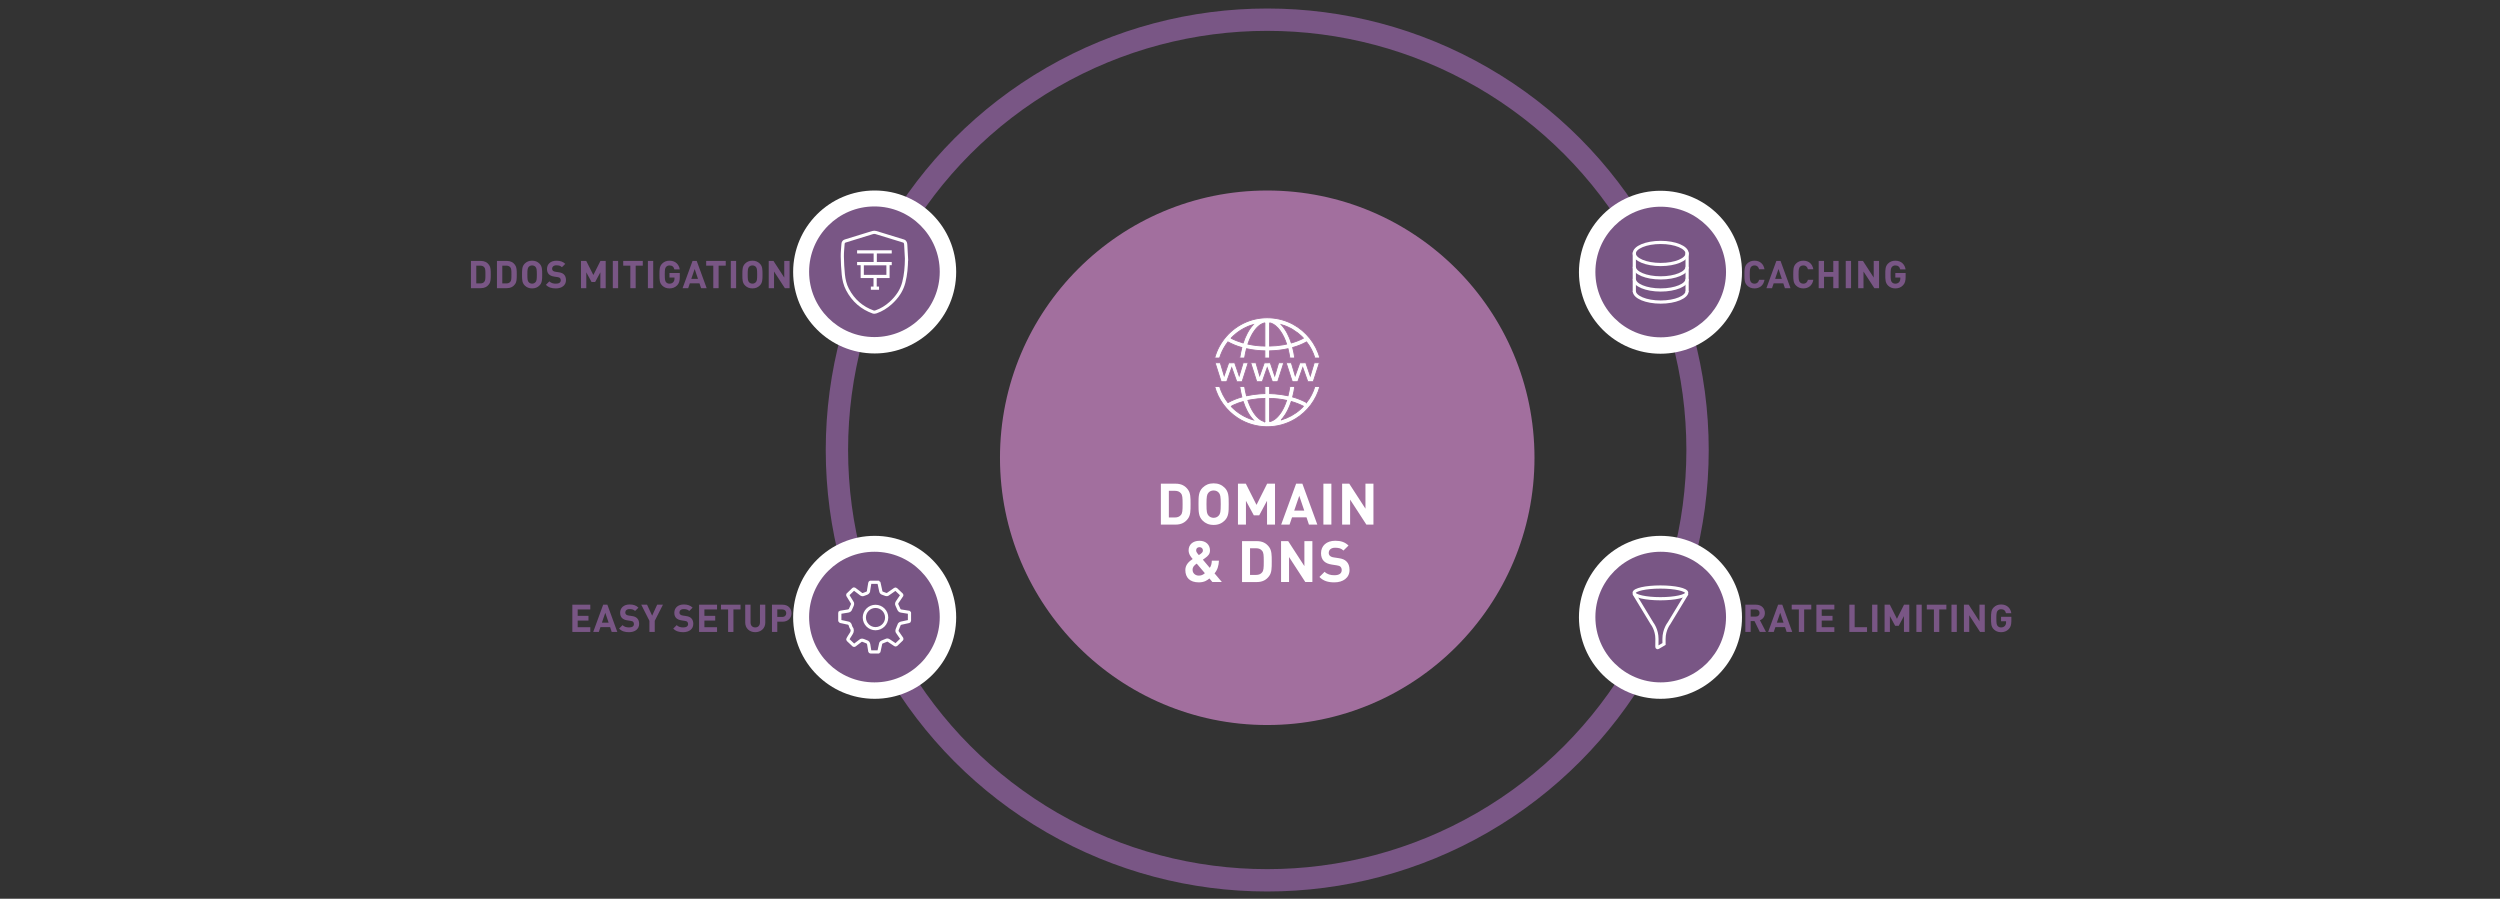 <?xml version="1.0" encoding="UTF-8"?>
<svg id="uuid-e411dae6-797e-4e84-b955-9cee11c38752" data-name="Ebene 2" xmlns="http://www.w3.org/2000/svg" width="2350" height="844.82" xmlns:xlink="http://www.w3.org/1999/xlink" viewBox="0 0 2350 844.82">
  <rect x="0" y="0" width="2350" height="844.82" fill="#333333" stroke="none"/>
  <defs>
    <clipPath id="uuid-1671b361-77c5-4246-ad28-09f17d051a83">
      <rect x="415.2" width="1520.66" height="839" style="fill: none;"/>
    </clipPath>
    <clipPath id="uuid-b53be862-b81f-48cb-9a80-4a3e44c07fb5">
      <rect x="415.2" width="1520.66" height="839" style="fill: none;"/>
    </clipPath>
    <clipPath id="uuid-c61549ec-6e35-4f28-b6ee-2c0e3348c0d5">
      <rect x="415.2" width="1520.66" height="839" style="fill: none;"/>
    </clipPath>
    <clipPath id="uuid-fd29b615-c2fd-4c93-a6d8-f8abd124e602">
      <rect x="415.2" width="1520.66" height="839" style="fill: none;"/>
    </clipPath>
    <clipPath id="uuid-63679b8a-b42c-4bbe-968d-321dcdced539">
      <rect x="415.2" width="1520.66" height="839" style="fill: none;"/>
    </clipPath>
    <clipPath id="uuid-fffd61a0-ff20-4690-ba3a-f89bbd8726b3">
      <rect x="415.2" width="1520.66" height="839" style="fill: none;"/>
    </clipPath>
  </defs>
  <g id="uuid-383188ad-200a-4286-aaf2-9704dffb3b4d" data-name="Ebene 1">
    <g style="clip-path: url(#uuid-1671b361-77c5-4246-ad28-09f17d051a83);">
      <path d="M1191.2,681.52c138.74,0,251.22-112.47,251.22-251.22s-112.48-251.22-251.22-251.22-251.22,112.47-251.22,251.22,112.47,251.22,251.22,251.22" style="fill: #a26f9e;"/>
      <circle cx="1191.2" cy="423" r="404.5" style="fill: none; stroke: #795685; stroke-width: 21px;"/>
    </g>
    <g>
      <path d="M1105.1,454.66c5.24,0,8.96,1.94,11.61,5.62,2.38,3.29,2.43,7.24,2.43,13.61s-.05,10.31-2.43,13.61c-2.65,3.67-6.37,5.62-11.61,5.62h-13.88v-38.45h13.88ZM1098.73,461.36v25.06h5.72c2.54,0,4.37-.81,5.62-2.38,1.4-1.67,1.57-4.05,1.57-10.15s-.16-8.48-1.57-10.15c-1.24-1.57-3.08-2.38-5.62-2.38h-5.72Z" style="fill: #fff;"/>
      <path d="M1151.11,458.39c3.83,3.78,3.89,8.15,3.89,15.5s-.05,11.72-3.89,15.5c-2.65,2.59-5.89,4.05-10.31,4.05s-7.67-1.46-10.31-4.05c-3.83-3.83-3.89-8.15-3.89-15.5s.05-11.66,3.89-15.5c2.65-2.59,5.89-4.05,10.31-4.05s7.67,1.46,10.31,4.05ZM1135.99,463.09c-1.46,1.62-1.89,3.46-1.89,10.8s.43,9.13,1.89,10.75c1.08,1.24,2.75,2.11,4.81,2.11s3.73-.86,4.81-2.11c1.46-1.62,1.89-3.4,1.89-10.75s-.43-9.18-1.89-10.8c-1.08-1.24-2.75-2.05-4.81-2.05s-3.73.81-4.81,2.05Z" style="fill: #fff;"/>
      <path d="M1198.52,493.11h-7.51v-22.36l-7.35,13.66h-5.07l-7.4-13.66v22.36h-7.51v-38.45h7.4l10.04,19.93,9.99-19.93h7.4v38.45Z" style="fill: #fff;"/>
      <path d="M1238.27,493.11h-7.88l-2.27-6.8h-13.61l-2.32,6.8h-7.88l14.04-38.45h5.89l14.04,38.45ZM1216.56,479.99h9.45l-4.7-13.93-4.75,13.93Z" style="fill: #fff;"/>
      <path d="M1251.5,493.11h-7.51v-38.45h7.51v38.45Z" style="fill: #fff;"/>
      <path d="M1291.02,493.11h-6.64l-15.28-23.49v23.49h-7.51v-38.45h6.7l15.23,23.49v-23.49h7.51v38.45Z" style="fill: #fff;"/>
    </g>
    <g>
      <path d="M1137.39,517.41c0,3.29-1.73,5.18-4.75,7.29l-1.94,1.4,6.48,7.67c1.29-1.67,1.84-4.05,1.94-6.75h6.7c-.27,4.91-1.46,8.86-4.16,11.93l6.91,8.15h-8.91l-2.81-3.35c-1.89,1.57-4.64,3.67-9.94,3.67-8.48,0-12.69-4.48-12.69-11.66,0-4.86,3.46-8.05,6.91-10.31-1.56-1.78-3.83-4.43-3.83-8.15,0-5.24,3.83-8.96,10.26-8.96,6.05,0,9.83,3.83,9.83,9.07ZM1124.92,529.78c-2.48,1.67-3.89,3.19-3.89,5.89,0,3.19,2.59,5.4,5.83,5.4,2.32,0,3.94-.7,5.72-2.27l-7.67-9.02ZM1124.38,517.46c0,1.19.81,2.38,2.54,4.32,2.97-1.84,3.83-2.92,3.83-4.32,0-1.78-1.24-3.13-3.19-3.13-2.16,0-3.19,1.3-3.19,3.13Z" style="fill: #fff;"/>
      <path d="M1181.4,508.66c5.24,0,8.96,1.94,11.61,5.62,2.38,3.29,2.43,7.24,2.43,13.61s-.05,10.31-2.43,13.61c-2.65,3.67-6.37,5.62-11.61,5.62h-13.88v-38.45h13.88ZM1175.03,515.36v25.06h5.72c2.54,0,4.38-.81,5.62-2.38,1.4-1.67,1.57-4.05,1.57-10.15s-.16-8.48-1.57-10.15c-1.24-1.57-3.08-2.38-5.62-2.38h-5.72Z" style="fill: #fff;"/>
      <path d="M1233.62,547.11h-6.64l-15.28-23.49v23.49h-7.51v-38.45h6.7l15.23,23.49v-23.49h7.51v38.45Z" style="fill: #fff;"/>
      <path d="M1267.59,512.82l-4.75,4.7c-2.05-2.05-4.37-2.65-7.88-2.65-4,0-5.94,2.21-5.94,4.86,0,1.03.32,2,1.13,2.75.76.7,1.89,1.24,3.51,1.46l4.59.7c3.51.49,5.67,1.4,7.34,3.02,2.05,1.94,2.97,4.64,2.97,8.1,0,7.45-6.16,11.66-14.26,11.66-5.83,0-10.26-1.24-14.04-5.08l4.86-4.86c2.43,2.43,5.72,3.24,9.23,3.24,4.48,0,6.86-1.73,6.86-4.81,0-1.3-.38-2.38-1.19-3.19-.76-.7-1.62-1.03-3.46-1.3l-4.59-.7c-3.24-.49-5.72-1.51-7.45-3.19-1.84-1.78-2.75-4.32-2.75-7.56,0-6.86,5.08-11.66,13.39-11.66,5.29,0,9.13,1.3,12.42,4.48Z" style="fill: #fff;"/>
    </g>
    <g>
      <path d="M554.89,572.87h-11.88v6.01h10.15v4.46h-10.15v6.23h11.88v4.46h-16.88v-25.63h16.88v4.46Z" style="fill: #795685;"/>
      <path d="M580.27,594.03h-5.26l-1.51-4.54h-9.07l-1.55,4.54h-5.25l9.36-25.63h3.92l9.36,25.63ZM565.8,585.29h6.3l-3.13-9.29-3.17,9.29Z" style="fill: #795685;"/>
      <path d="M600.15,571.18l-3.17,3.13c-1.37-1.37-2.92-1.76-5.26-1.76-2.66,0-3.96,1.48-3.96,3.24,0,.68.21,1.33.76,1.84.5.47,1.26.83,2.34.97l3.06.47c2.34.32,3.78.94,4.9,2.02,1.37,1.3,1.98,3.1,1.98,5.4,0,4.97-4.1,7.77-9.5,7.77-3.89,0-6.84-.83-9.36-3.38l3.24-3.24c1.62,1.62,3.82,2.16,6.15,2.16,2.99,0,4.57-1.15,4.57-3.2,0-.86-.25-1.58-.79-2.12-.5-.47-1.08-.68-2.3-.86l-3.06-.47c-2.16-.32-3.82-1.01-4.97-2.12-1.22-1.19-1.84-2.88-1.84-5.04,0-4.57,3.38-7.78,8.93-7.78,3.53,0,6.08.86,8.28,2.99Z" style="fill: #795685;"/>
      <path d="M615.45,583.56v10.47h-5v-10.47l-7.67-15.15h5.44l4.79,10.33,4.71-10.33h5.44l-7.7,15.15Z" style="fill: #795685;"/>
      <path d="M651.05,571.18l-3.17,3.13c-1.37-1.37-2.92-1.76-5.26-1.76-2.66,0-3.96,1.48-3.96,3.24,0,.68.22,1.33.76,1.84.5.47,1.26.83,2.34.97l3.06.47c2.34.32,3.78.94,4.9,2.02,1.37,1.3,1.98,3.1,1.98,5.4,0,4.97-4.1,7.77-9.5,7.77-3.89,0-6.84-.83-9.36-3.38l3.24-3.24c1.62,1.62,3.82,2.16,6.16,2.16,2.99,0,4.57-1.15,4.57-3.2,0-.86-.25-1.58-.79-2.12-.5-.47-1.08-.68-2.3-.86l-3.06-.47c-2.16-.32-3.82-1.01-4.97-2.12-1.22-1.19-1.83-2.88-1.83-5.04,0-4.57,3.38-7.78,8.93-7.78,3.53,0,6.08.86,8.28,2.99Z" style="fill: #795685;"/>
      <path d="M674.02,572.87h-11.88v6.01h10.15v4.46h-10.15v6.23h11.88v4.46h-16.88v-25.63h16.88v4.46Z" style="fill: #795685;"/>
      <path d="M696.12,572.87h-6.7v21.17h-5v-21.17h-6.7v-4.46h18.39v4.46Z" style="fill: #795685;"/>
      <path d="M719.37,585.25c0,5.44-4.17,9-9.47,9s-9.39-3.56-9.39-9v-16.85h5v16.67c0,2.92,1.69,4.72,4.39,4.72s4.46-1.8,4.46-4.72v-16.67h5v16.85Z" style="fill: #795685;"/>
      <path d="M735.58,568.41c5.33,0,8.46,3.64,8.46,7.99s-3.13,7.99-8.46,7.99h-4.93v9.65h-5v-25.63h9.93ZM730.65,572.87v7.05h4.68c2.27,0,3.71-1.44,3.71-3.53s-1.44-3.53-3.71-3.53h-4.68Z" style="fill: #795685;"/>
    </g>
    <g style="clip-path: url(#uuid-b53be862-b81f-48cb-9a80-4a3e44c07fb5);">
      <path d="M822.18,656.88c-42.32,0-76.63-34.31-76.63-76.62s34.31-76.56,76.63-76.56,76.63,34.31,76.63,76.56-34.31,76.62-76.63,76.62" style="fill: #fff;"/>
      <path d="M821.96,641.44c-33.91,0-61.4-27.5-61.4-61.38s27.49-61.41,61.4-61.41,61.4,27.5,61.4,61.41-27.49,61.38-61.4,61.38" style="fill: #795685;"/>
      <path d="M1560.84,656.88c42.32,0,76.63-34.31,76.63-76.62s-34.31-76.56-76.63-76.56-76.63,34.31-76.63,76.56,34.31,76.62,76.63,76.62" style="fill: #fff;"/>
      <path d="M1561.06,641.44c33.91,0,61.4-27.5,61.4-61.38s-27.49-61.41-61.4-61.41-61.4,27.5-61.4,61.41,27.49,61.38,61.4,61.38" style="fill: #795685;"/>
    </g>
    <g>
      <path d="M1650.68,568.41c5.26,0,8.31,3.56,8.31,7.85,0,3.6-2.2,5.87-4.68,6.73l5.72,11.05h-5.8l-5-10.22h-3.6v10.22h-5v-25.63h10.04ZM1645.64,572.87v6.73h4.75c2.2,0,3.6-1.37,3.6-3.38s-1.4-3.35-3.6-3.35h-4.75Z" style="fill: #795685;"/>
      <path d="M1684.7,594.03h-5.25l-1.51-4.54h-9.07l-1.55,4.54h-5.26l9.36-25.63h3.92l9.36,25.63ZM1670.23,585.29h6.3l-3.13-9.29-3.17,9.29Z" style="fill: #795685;"/>
      <path d="M1702.62,572.87h-6.7v21.17h-5v-21.17h-6.7v-4.46h18.39v4.46Z" style="fill: #795685;"/>
      <path d="M1724.29,572.87h-11.88v6.01h10.15v4.46h-10.15v6.23h11.88v4.46h-16.88v-25.63h16.88v4.46Z" style="fill: #795685;"/>
      <path d="M1743.38,589.57h11.63v4.46h-16.63v-25.63h5v21.17Z" style="fill: #795685;"/>
      <path d="M1764.8,594.03h-5v-25.63h5v25.63Z" style="fill: #795685;"/>
      <path d="M1794.71,594.03h-5v-14.9l-4.89,9.11h-3.38l-4.93-9.11v14.9h-5v-25.63h4.93l6.7,13.28,6.66-13.28h4.93v25.63Z" style="fill: #795685;"/>
      <path d="M1806.41,594.03h-5v-25.63h5v25.63Z" style="fill: #795685;"/>
      <path d="M1829.6,572.87h-6.7v21.17h-5v-21.17h-6.7v-4.46h18.39v4.46Z" style="fill: #795685;"/>
      <path d="M1839.39,594.03h-5v-25.63h5v25.63Z" style="fill: #795685;"/>
      <path d="M1865.7,594.03h-4.43l-10.19-15.66v15.66h-5v-25.63h4.46l10.15,15.66v-15.66h5v25.63Z" style="fill: #795685;"/>
      <path d="M1890.65,576.4h-5.04c-.58-2.45-2.05-3.74-4.61-3.74-1.37,0-2.45.54-3.17,1.37-.97,1.08-1.26,2.3-1.26,7.2s.29,6.16,1.26,7.24c.72.83,1.8,1.33,3.17,1.33,1.55,0,2.77-.54,3.56-1.44.83-.94,1.15-2.09,1.15-3.42v-.94h-4.71v-4.21h9.68v3.74c0,3.71-.65,5.9-2.45,7.81-2.05,2.12-4.5,2.92-7.23,2.92-2.92,0-5.08-.97-6.84-2.7-2.55-2.56-2.59-5.44-2.59-10.33s.04-7.78,2.59-10.33c1.76-1.73,3.92-2.7,6.84-2.7,5.97,0,9,3.89,9.65,8.21Z" style="fill: #795685;"/>
    </g>
    <g style="clip-path: url(#uuid-c61549ec-6e35-4f28-b6ee-2c0e3348c0d5);">
      <path d="M1560.84,332.5c42.32,0,76.63-34.31,76.63-76.62s-34.31-76.56-76.63-76.56-76.63,34.31-76.63,76.56,34.31,76.62,76.63,76.62" style="fill: #fff;"/>
      <path d="M1561.06,317.09c33.91,0,61.4-27.5,61.4-61.38s-27.49-61.41-61.4-61.41-61.4,27.5-61.4,61.41,27.49,61.38,61.4,61.38" style="fill: #795685;"/>
    </g>
    <g>
      <path d="M1658.63,253.14h-5.07c-.5-2.09-1.84-3.63-4.32-3.63-1.37,0-2.48.5-3.2,1.33-.94,1.08-1.26,2.34-1.26,7.23s.32,6.16,1.26,7.24c.72.83,1.84,1.33,3.2,1.33,2.48,0,3.82-1.55,4.32-3.63h5.07c-.9,5.36-4.61,8.1-9.39,8.1-2.95,0-5.11-.97-6.88-2.7-2.55-2.55-2.59-5.43-2.59-10.33s.04-7.78,2.59-10.33c1.76-1.73,3.92-2.7,6.88-2.7,4.79,0,8.5,2.74,9.39,8.1Z" style="fill: #795685;"/>
      <path d="M1683.07,270.89h-5.25l-1.51-4.54h-9.07l-1.55,4.54h-5.26l9.36-25.63h3.92l9.36,25.63ZM1668.61,262.14h6.3l-3.13-9.29-3.17,9.29Z" style="fill: #795685;"/>
      <path d="M1704.53,253.14h-5.08c-.5-2.09-1.84-3.63-4.32-3.63-1.37,0-2.48.5-3.21,1.33-.94,1.08-1.26,2.34-1.26,7.23s.32,6.16,1.26,7.24c.72.83,1.84,1.33,3.21,1.33,2.48,0,3.81-1.55,4.32-3.63h5.08c-.9,5.36-4.61,8.1-9.39,8.1-2.95,0-5.11-.97-6.88-2.7-2.56-2.55-2.59-5.43-2.59-10.33s.04-7.78,2.59-10.33c1.76-1.73,3.92-2.7,6.88-2.7,4.79,0,8.49,2.74,9.39,8.1Z" style="fill: #795685;"/>
      <path d="M1728.29,270.89h-5v-10.73h-8.71v10.73h-5v-25.63h5v10.44h8.71v-10.44h5v25.63Z" style="fill: #795685;"/>
      <path d="M1739.99,270.89h-5v-25.63h5v25.63Z" style="fill: #795685;"/>
      <path d="M1766.31,270.89h-4.43l-10.19-15.66v15.66h-5v-25.63h4.46l10.15,15.66v-15.66h5v25.63Z" style="fill: #795685;"/>
      <path d="M1791.25,253.25h-5.04c-.58-2.45-2.05-3.74-4.61-3.74-1.37,0-2.45.54-3.17,1.37-.97,1.08-1.26,2.3-1.26,7.2s.29,6.16,1.26,7.24c.72.83,1.8,1.33,3.17,1.33,1.55,0,2.77-.54,3.56-1.44.83-.94,1.15-2.09,1.15-3.42v-.94h-4.71v-4.21h9.68v3.74c0,3.71-.65,5.9-2.45,7.81-2.05,2.12-4.5,2.92-7.23,2.92-2.92,0-5.08-.97-6.84-2.7-2.55-2.55-2.59-5.43-2.59-10.33s.04-7.78,2.59-10.33c1.76-1.73,3.92-2.7,6.84-2.7,5.97,0,9,3.89,9.65,8.21Z" style="fill: #795685;"/>
    </g>
    <g>
      <path d="M451.95,245.26c3.49,0,5.97,1.3,7.74,3.74,1.58,2.2,1.62,4.82,1.62,9.07s-.04,6.88-1.62,9.07c-1.76,2.45-4.25,3.74-7.74,3.74h-9.25v-25.63h9.25ZM447.7,249.72v16.7h3.82c1.69,0,2.92-.54,3.74-1.58.94-1.12,1.04-2.7,1.04-6.77s-.11-5.65-1.04-6.77c-.83-1.04-2.05-1.58-3.74-1.58h-3.82Z" style="fill: #795685;"/>
      <path d="M476.39,245.26c3.49,0,5.98,1.3,7.74,3.74,1.58,2.2,1.62,4.82,1.62,9.07s-.04,6.88-1.62,9.07c-1.76,2.45-4.25,3.74-7.74,3.74h-9.25v-25.63h9.25ZM472.15,249.72v16.7h3.82c1.69,0,2.92-.54,3.74-1.58.94-1.12,1.04-2.7,1.04-6.77s-.11-5.65-1.04-6.77c-.83-1.04-2.05-1.58-3.74-1.58h-3.82Z" style="fill: #795685;"/>
      <path d="M507.06,247.74c2.55,2.52,2.59,5.43,2.59,10.33s-.04,7.81-2.59,10.33c-1.76,1.73-3.92,2.7-6.88,2.7s-5.11-.97-6.88-2.7c-2.56-2.55-2.59-5.43-2.59-10.33s.04-7.78,2.59-10.33c1.76-1.73,3.92-2.7,6.88-2.7s5.11.97,6.88,2.7ZM496.98,250.87c-.97,1.08-1.26,2.3-1.26,7.2s.29,6.08,1.26,7.16c.72.83,1.84,1.4,3.2,1.4s2.48-.58,3.2-1.4c.97-1.08,1.26-2.27,1.26-7.16s-.29-6.12-1.26-7.2c-.72-.83-1.84-1.37-3.2-1.37s-2.48.54-3.2,1.37Z" style="fill: #795685;"/>
      <path d="M531.36,248.03l-3.17,3.13c-1.37-1.37-2.92-1.76-5.25-1.76-2.66,0-3.96,1.48-3.96,3.24,0,.68.22,1.33.76,1.84.5.47,1.26.83,2.34.97l3.06.47c2.34.32,3.78.94,4.9,2.02,1.37,1.3,1.98,3.1,1.98,5.4,0,4.97-4.1,7.77-9.5,7.77-3.89,0-6.84-.83-9.36-3.38l3.24-3.24c1.62,1.62,3.82,2.16,6.16,2.16,2.99,0,4.57-1.15,4.57-3.2,0-.86-.25-1.58-.79-2.12-.5-.47-1.08-.68-2.3-.86l-3.06-.47c-2.16-.32-3.82-1.01-4.97-2.12-1.22-1.19-1.84-2.88-1.84-5.04,0-4.57,3.38-7.77,8.93-7.77,3.53,0,6.08.86,8.28,2.99Z" style="fill: #795685;"/>
      <path d="M569.34,270.89h-5v-14.9l-4.9,9.11h-3.38l-4.93-9.11v14.9h-5v-25.63h4.93l6.7,13.28,6.66-13.28h4.93v25.63Z" style="fill: #795685;"/>
      <path d="M581.04,270.89h-5v-25.63h5v25.63Z" style="fill: #795685;"/>
      <path d="M604.23,249.72h-6.7v21.17h-5v-21.17h-6.69v-4.46h18.39v4.46Z" style="fill: #795685;"/>
      <path d="M614.02,270.89h-5v-25.63h5v25.63Z" style="fill: #795685;"/>
      <path d="M638.97,253.25h-5.04c-.58-2.45-2.05-3.74-4.61-3.74-1.37,0-2.45.54-3.17,1.37-.97,1.08-1.26,2.3-1.26,7.2s.29,6.16,1.26,7.24c.72.83,1.8,1.33,3.17,1.33,1.55,0,2.77-.54,3.56-1.44.83-.94,1.15-2.09,1.15-3.42v-.94h-4.71v-4.21h9.68v3.74c0,3.71-.65,5.9-2.45,7.81-2.05,2.12-4.5,2.92-7.23,2.92-2.92,0-5.08-.97-6.84-2.7-2.56-2.55-2.59-5.43-2.59-10.33s.04-7.78,2.59-10.33c1.76-1.73,3.92-2.7,6.84-2.7,5.97,0,9,3.89,9.65,8.21Z" style="fill: #795685;"/>
      <path d="M664.27,270.89h-5.25l-1.51-4.54h-9.07l-1.55,4.54h-5.26l9.36-25.63h3.92l9.36,25.63ZM649.8,262.14h6.3l-3.13-9.29-3.17,9.29Z" style="fill: #795685;"/>
      <path d="M682.2,249.72h-6.7v21.17h-5v-21.17h-6.7v-4.46h18.39v4.46Z" style="fill: #795685;"/>
      <path d="M691.96,270.89h-5v-25.63h5v25.63Z" style="fill: #795685;"/>
      <path d="M714.17,247.74c2.56,2.52,2.59,5.43,2.59,10.33s-.04,7.81-2.59,10.33c-1.76,1.73-3.92,2.7-6.88,2.7s-5.11-.97-6.88-2.7c-2.56-2.55-2.59-5.43-2.59-10.33s.04-7.78,2.59-10.33c1.76-1.73,3.92-2.7,6.88-2.7s5.11.97,6.88,2.7ZM704.09,250.87c-.97,1.08-1.26,2.3-1.26,7.2s.29,6.08,1.26,7.16c.72.83,1.84,1.4,3.2,1.4s2.48-.58,3.2-1.4c.97-1.08,1.26-2.27,1.26-7.16s-.29-6.12-1.26-7.2c-.72-.83-1.84-1.37-3.2-1.37s-2.48.54-3.2,1.37Z" style="fill: #795685;"/>
      <path d="M742.21,270.89h-4.43l-10.19-15.66v15.66h-5v-25.63h4.46l10.15,15.66v-15.66h5v25.63Z" style="fill: #795685;"/>
    </g>
    <g style="clip-path: url(#uuid-fd29b615-c2fd-4c93-a6d8-f8abd124e602);">
      <path d="M822.18,332.25c-42.32,0-76.63-34.31-76.63-76.62s34.31-76.56,76.63-76.56,76.63,34.31,76.63,76.56-34.31,76.62-76.63,76.62" style="fill: #fff;"/>
      <path d="M821.96,316.84c-33.91,0-61.4-27.5-61.4-61.38s27.49-61.41,61.4-61.41,61.4,27.5,61.4,61.41-27.49,61.38-61.4,61.38" style="fill: #795685;"/>
      <path d="M1225.12,382.02c-.19.27-.76.83-1.02,1.09-.61.61-1.35,1.29-2,1.86-5.1,4.5-11.22,7.83-17.75,9.78-.03-.12.05-.14.1-.21.37-.47.9-.95,1.3-1.44,3.73-4.58,6.24-10.09,8.07-15.68,3.93,1.08,7.73,2.59,11.36,4.42.03.11-.03.12-.07.17M1193.42,396.37v-21.89c5.37.11,10.76.69,15.99,1.86-1.29,3.98-3.02,7.94-5.33,11.43-2.49,3.77-6.07,7.62-10.66,8.59M1189,396.37c-4.18-.88-7.47-4.14-9.88-7.48-2.73-3.78-4.63-8.14-6.12-12.54.92-.21,1.86-.41,2.79-.57,4.35-.78,8.79-1.19,13.2-1.29v21.89ZM1157.22,381.95c0-.11,1.76-.96,2.01-1.08,3-1.43,6.16-2.54,9.36-3.42,2.11,6.27,5.01,12.42,9.54,17.3-7.96-2.31-15.23-6.79-20.9-12.8M1228.16,378.4c-4.15-2.22-8.53-4.01-13.07-5.25.86-3.25,1.51-6.56,1.96-9.89h-4.56c-.38,2.96-1.08,5.87-1.75,8.77-4.19-.86-8.45-1.53-12.73-1.82-1.53-.1-3.07-.1-4.59-.21v-6.73h-4.42v6.73c-1.53.11-3.07.11-4.59.21-4.24.29-8.47.93-12.62,1.82l-.1-.11c-.72-2.85-1.33-5.74-1.77-8.65h-4.56c.49,3.33,1.14,6.63,1.96,9.89-4.52,1.28-8.91,2.99-13.01,5.27l-.14-.07c-3.44-4.52-6.13-9.62-7.75-15.08h-4.63c3.25,12.29,11.34,23.12,22.03,29.91,16.43,10.43,37.38,10.62,54,.49,11.08-6.75,19.51-17.81,22.8-30.4h-4.63c-1.62,5.48-4.29,10.66-7.83,15.14" style="fill: #fff;"/>
      <path d="M1225.12,382.02c-.19.27-.76.83-1.02,1.09-.61.61-1.35,1.29-2,1.86-5.1,4.5-11.22,7.83-17.75,9.78-.03-.12.05-.14.1-.21.37-.47.9-.95,1.3-1.44,3.73-4.58,6.24-10.09,8.07-15.68,3.93,1.08,7.73,2.59,11.36,4.42.03.11-.03.12-.07.17ZM1193.42,396.37v-21.89c5.37.11,10.76.69,15.99,1.86-1.29,3.98-3.02,7.94-5.33,11.43-2.49,3.77-6.07,7.62-10.66,8.59ZM1189,396.37c-4.18-.88-7.47-4.14-9.88-7.48-2.73-3.78-4.63-8.14-6.12-12.54.92-.21,1.86-.41,2.79-.57,4.35-.78,8.79-1.19,13.2-1.29v21.89ZM1157.22,381.95c0-.11,1.76-.96,2.01-1.08,3-1.43,6.16-2.54,9.36-3.42,2.11,6.27,5.01,12.42,9.54,17.3-7.96-2.31-15.23-6.79-20.9-12.8ZM1228.16,378.4c-4.15-2.22-8.53-4.01-13.07-5.25.86-3.25,1.51-6.56,1.96-9.89h-4.56c-.38,2.96-1.08,5.87-1.75,8.77-4.19-.86-8.45-1.53-12.73-1.82-1.53-.1-3.07-.1-4.59-.21v-6.73h-4.42v6.73c-1.53.11-3.07.11-4.59.21-4.24.29-8.47.93-12.62,1.82l-.1-.11c-.72-2.85-1.33-5.74-1.77-8.65h-4.56c.49,3.33,1.14,6.63,1.96,9.89-4.52,1.28-8.91,2.99-13.01,5.27l-.14-.07c-3.44-4.52-6.13-9.62-7.75-15.08h-4.63c3.25,12.29,11.34,23.12,22.03,29.91,16.43,10.43,37.38,10.62,54,.49,11.08-6.75,19.51-17.81,22.8-30.4h-4.63c-1.62,5.48-4.29,10.66-7.83,15.14Z" style="fill: none; stroke: #a26f9e; stroke-miterlimit: 10; stroke-width: .83px;"/>
      <path d="M1157.29,317.77c.3-.43,1.35-1.38,1.79-1.79,4-3.78,8.74-6.89,13.81-9.06,1.67-.71,3.42-1.34,5.17-1.81-4.47,4.89-7.38,10.98-9.47,17.23l-.16.02c-3.87-1.12-7.62-2.58-11.21-4.41-.03-.11.03-.12.07-.18M1189,303.42v21.89c-5.38-.08-10.76-.67-15.99-1.86,1.28-3.79,2.88-7.52,5.02-10.9,2.55-4.01,6.15-8.02,10.97-9.12M1193.42,303.42c4.08.88,7.35,4.01,9.74,7.27,2.79,3.8,4.78,8.28,6.26,12.75-1,.28-2.05.47-3.08.65-4.25.75-8.6,1.16-12.92,1.22v-21.89ZM1216.07,310.34c2.47,1.55,4.86,3.37,6.99,5.36.49.46,1.73,1.58,2.07,2.07.04.06.1.07.07.18-3.62,1.86-7.42,3.37-11.36,4.42-2.05-6.27-4.98-12.38-9.47-17.25,4.1,1.12,8.11,2.97,11.71,5.23M1147.4,333.62c1.65-4.4,4-8.52,6.84-12.24,4.13,2.25,8.52,4.05,13.08,5.27-.81,3.26-1.47,6.56-1.97,9.89h4.56c.45-2.91,1.04-5.8,1.77-8.65l.09-.1c5.65,1.26,11.43,1.88,17.22,2.02v6.73h4.42v-6.73c5.83-.14,11.65-.76,17.33-2.03.67,2.9,1.37,5.81,1.75,8.77h4.56c-.46-3.33-1.12-6.64-1.96-9.89,4.55-1.22,8.95-3,13.08-5.26,3.52,4.5,6.2,9.66,7.83,15.15h4.63c-3.52-13.42-12.86-25.04-24.99-31.65-13.51-7.36-29.88-8.21-44.1-2.26-14.47,6.05-25.7,18.71-29.74,33.91h4.59c.37-.96.65-1.95,1.02-2.91" style="fill: #fff;"/>
      <path d="M1157.29,317.77c.3-.43,1.35-1.38,1.79-1.79,4-3.78,8.74-6.89,13.81-9.06,1.67-.71,3.42-1.34,5.17-1.81-4.47,4.89-7.38,10.98-9.47,17.23l-.16.02c-3.87-1.12-7.62-2.58-11.21-4.41-.03-.11.03-.12.07-.18ZM1189,303.42v21.89c-5.38-.08-10.76-.67-15.99-1.86,1.28-3.79,2.88-7.52,5.02-10.9,2.55-4.01,6.15-8.02,10.97-9.12ZM1193.42,303.42c4.08.88,7.35,4.01,9.74,7.27,2.79,3.8,4.78,8.28,6.26,12.75-1,.28-2.05.47-3.08.65-4.25.75-8.6,1.16-12.92,1.22v-21.89ZM1216.07,310.34c2.47,1.55,4.86,3.37,6.99,5.36.49.46,1.73,1.58,2.07,2.07.04.06.1.07.07.18-3.62,1.86-7.42,3.37-11.36,4.42-2.05-6.27-4.98-12.38-9.47-17.25,4.1,1.12,8.11,2.97,11.71,5.23ZM1147.4,333.62c1.65-4.4,4-8.52,6.84-12.24,4.13,2.25,8.52,4.05,13.08,5.27-.81,3.26-1.47,6.56-1.97,9.89h4.56c.45-2.91,1.04-5.8,1.77-8.65l.09-.1c5.65,1.26,11.43,1.88,17.22,2.02v6.73h4.42v-6.73c5.83-.14,11.65-.76,17.33-2.03.67,2.9,1.37,5.81,1.75,8.77h4.56c-.46-3.33-1.12-6.64-1.96-9.89,4.55-1.22,8.95-3,13.08-5.26,3.52,4.5,6.2,9.66,7.83,15.15h4.63c-3.52-13.42-12.86-25.04-24.99-31.65-13.51-7.36-29.88-8.21-44.1-2.26-14.47,6.05-25.7,18.71-29.74,33.91h4.59c.37-.96.65-1.95,1.02-2.91Z" style="fill: none; stroke: #a26f9e; stroke-miterlimit: 10; stroke-width: .83px;"/>
    </g>
    <polygon points="1231.68 353.37 1227.47 341.02 1221.83 341.03 1217.48 353.16 1213.86 341.02 1208.99 341.02 1214.77 358.84 1219.9 358.77 1224.6 345.51 1229.34 358.83 1234.44 358.83 1240.2 341.02 1235.36 341.02 1231.68 353.37" style="fill: #fff;"/>
    <polygon points="1231.68 353.37 1227.47 341.02 1221.83 341.03 1217.48 353.16 1213.86 341.02 1208.99 341.02 1214.77 358.84 1219.9 358.77 1224.6 345.51 1229.34 358.83 1234.44 358.83 1240.2 341.02 1235.36 341.02 1231.68 353.37" style="fill: none; stroke: #a26f9e; stroke-miterlimit: 10; stroke-width: .83px;"/>
    <polygon points="1194.08 341.02 1188.44 341.03 1184.09 353.16 1180.58 341.02 1175.67 341.02 1181.35 358.81 1186.53 358.83 1191.17 345.58 1196.04 358.84 1201.03 358.77 1206.74 341.02 1201.9 341.02 1198.26 353.37 1194.08 341.02" style="fill: #fff;"/>
    <polygon points="1194.08 341.02 1188.44 341.03 1184.09 353.16 1180.58 341.02 1175.67 341.02 1181.35 358.81 1186.53 358.83 1191.17 345.58 1196.04 358.84 1201.03 358.77 1206.74 341.02 1201.9 341.02 1198.26 353.37 1194.08 341.02" style="fill: none; stroke: #a26f9e; stroke-miterlimit: 10; stroke-width: .83px;"/>
    <polygon points="1164.83 353.37 1160.62 341.02 1154.98 341.03 1150.73 353.16 1147.08 341.02 1142.21 341.02 1147.89 358.81 1153.07 358.83 1157.82 345.58 1162.58 358.84 1167.36 358.84 1167.6 358.73 1173.28 341.02 1168.55 341.02 1164.83 353.37" style="fill: #fff;"/>
    <polygon points="1164.83 353.37 1160.62 341.02 1154.98 341.03 1150.73 353.16 1147.08 341.02 1142.21 341.02 1147.89 358.81 1153.07 358.83 1157.82 345.58 1162.58 358.84 1167.36 358.84 1167.6 358.73 1173.28 341.02 1168.55 341.02 1164.83 353.37" style="fill: none; stroke: #a26f9e; stroke-miterlimit: 10; stroke-width: .83px;"/>
    <g style="clip-path: url(#uuid-63679b8a-b42c-4bbe-968d-321dcdced539);">
      <path d="M1560.79,562.81c13.65,0,24.71-2.47,24.71-5.51s-11.06-5.51-24.71-5.51-24.71,2.47-24.71,5.51,11.06,5.51,24.71,5.51Z" style="fill: none; stroke: #fff; stroke-width: 3px;"/>
      <path d="M1585.81,557.93l-17.05,28.14s-4.59,5.7-4.59,14.51c0,1.16,0,3.88.01,4.78l-5.11,2.99s-1.67,1.39-1.6-.81c.04-1.38.07-3.56.07-6.96,0-8.8-4.59-14.51-4.59-14.51l-17.05-28.14" style="fill: none; stroke: #fff; stroke-width: 3px;"/>
      <ellipse cx="1561.06" cy="238.26" rx="24.82" ry="10.38" style="fill: none; stroke: #fff; stroke-width: 3px;"/>
      <path d="M1536.24,250.83c0,5.74,11.11,10.38,24.82,10.38s24.82-4.65,24.82-10.38" style="fill: none; stroke: #fff; stroke-width: 3px;"/>
      <path d="M1536.24,262.2c0,5.74,11.11,10.38,24.82,10.38s24.82-4.65,24.82-10.38" style="fill: none; stroke: #fff; stroke-width: 3px;"/>
      <path d="M1536.24,273.56c0,5.74,11.11,10.38,24.82,10.38s24.82-4.65,24.82-10.38" style="fill: none; stroke: #fff; stroke-width: 3px;"/>
    </g>
    <line x1="1536.24" y1="237.26" x2="1536.24" y2="274.15" style="fill: none; stroke: #fff; stroke-width: 3px;"/>
    <line x1="1585.88" y1="237.26" x2="1585.88" y2="274.15" style="fill: none; stroke: #fff; stroke-width: 3px;"/>
    <g style="clip-path: url(#uuid-fffd61a0-ff20-4690-ba3a-f89bbd8726b3);">
      <path d="M854.94,576.03c0-.18-.06-.34-.14-.36-.09-.04-.32-.09-.51-.12-1.57-.29-4.8-.81-7.2-1.17-.8.05-1.8-.74-2.22-1.75-.32-.84-1.06-2.5-1.66-3.72-.55-.67-.46-1.99.2-2.94.69-1.02,2.11-3.1,3.16-4.65.45-.66.89-1.32,1.12-1.66.13-.19.06-.5-.15-.7-1.68-1.59-3.68-3.49-5.34-5.06-.21-.2-.57-.23-.81-.06-1.3.88-4.2,2.89-6.46,4.49-.43.54-1.47.73-2.33.42-.69-.25-2.1-.77-3.14-1.17-.66-.11-1.34-.93-1.52-1.81-.11-.53-.33-1.62-.51-2.42-.43-1.99-.86-3.98-1.18-5.46-.06-.29-.14-.52-.19-.53-.05-.02-.17-.04-.26-.04-1.65.01-5.01,0-7.52-.01-.29-.06-.57.2-.63.59-.2,1.59-.73,4.81-1.19,7.2.19.95-.58,2.09-1.72,2.54-.67.26-2.04.79-3.07,1.16-.58.34-1.62.16-2.33-.39-.59-.46-1.81-1.4-2.72-2.09-1.3-.98-2.6-1.95-3.52-2.63-.23-.17-.59-.15-.8.05-1.08,1.01-3.49,3.33-5.38,5.19-.09.21-.07.54.04.73.83,1.44,2.6,4.34,3.96,6.47.58.58.65,1.88.16,2.89-.39.75-1.09,2.34-1.57,3.53-.14.84-1.18,1.66-2.32,1.83-1.58.26-4.8.78-7.2,1.16-.32-.12-.58.14-.57.57.01,2.6,0,5.2,0,7.35,0,.29.05.54.12.56.08.04.31.1.49.14,1.49.36,4.55,1.02,6.84,1.48.96-.07,2.05.88,2.42,2.12.08.67.54,1.85,1.04,2.64,1.14,1.14,1.03,3.51-.26,5.3-1.23,1.71-2.21,3.6-3.05,5-.15.25-.1.61.11.81,1.66,1.57,3.66,3.47,5.31,5.03.21.2.57.22.8.04,1.08-.8,3.52-2.66,5.44-4.14.55-.68,1.86-.84,2.93-.36.61.33,1.91.85,2.91,1.16.96.11,1.89,1.24,2.08,2.52.24,1.42.7,4.32,1.03,6.48-.06.33.26.59.71.59,1.25,0,3.8-.01,5.7,0h1.7c.19,0,.36-.05.38-.12.04-.08.1-.3.14-.49.33-1.46.99-4.46,1.46-6.7-.08-.78.64-1.71,1.6-2.09.84-.34,2.57-1.04,3.85-1.56.52-.34,1.52-.25,2.23.2.27.17.81.54,1.22.8,1.77,1.19,3.55,2.38,4.93,3.3.24.16.61.13.81-.07,1.65-1.58,3.64-3.5,5.28-5.07.21-.2.24-.55.08-.79-.77-1.16-2.56-3.75-4-5.8-.61-.55-.72-1.85-.26-2.88.39-.86,1.12-2.64,1.63-3.98.09-.79,1.02-1.6,2.08-1.82,1.55-.36,4.74-1.06,7.12-1.55.35.05.63-.29.62-.77,0-1.26,0-3.84,0-5.77v-1.62Z" style="fill: none; stroke: #fff; stroke-linecap: square; stroke-width: 3px;"/>
      <path d="M822.97,590.96c5.79,0,10.49-4.7,10.49-10.49s-4.69-10.49-10.49-10.49-10.49,4.7-10.49,10.49,4.69,10.49,10.49,10.49Z" style="fill: none; stroke: #fff; stroke-linecap: square; stroke-width: 3px;"/>
      <path d="M852.13,243.43c-.23-4.33-.43-8.67-.72-13-.11-1.67-.24-3.31-2.19-3.9-8.65-2.61-17.26-5.35-25.91-7.96-.94-.28-2.07-.26-3.02.02-8.57,2.6-17.11,5.3-25.68,7.92-1.35.41-2.06,1.29-2.16,2.77-.27,3.98-.74,7.96-.68,11.93.09,5.61.39,11.24.95,16.82.48,4.9,1.63,9.71,3.87,14,5.55,10.64,13.82,17.54,24.25,21.27.83.3,1.91.09,2.78-.22,4.98-1.75,9.5-4.53,13.55-8.18,3.03-2.73,5.72-5.75,7.9-9.16l1.08-1.79c1.46-2.6,2.64-5.44,3.44-8.57,1.85-7.18,2.4-14.52,2.53-21.95Z" style="fill: none; stroke: #fff; stroke-width: 3px;"/>
    </g>
    <line x1="805.67" y1="236.77" x2="838.24" y2="236.77" style="fill: none; stroke: #fff; stroke-width: 3px;"/>
    <rect x="810.51" y="247.77" width="24.2" height="12.1" style="fill: none; stroke: #fff; stroke-width: 3px;"/>
    <line x1="822.61" y1="260.42" x2="822.61" y2="270.87" style="fill: none; stroke: #fff; stroke-width: 3px;"/>
    <line x1="822.72" y1="247.77" x2="822.72" y2="237.05" style="fill: none; stroke: #fff; stroke-width: 3px;"/>
    <line x1="818.6" y1="270.88" x2="826.3" y2="270.88" style="fill: none; stroke: #fff; stroke-width: 3px;"/>
    <line x1="805.67" y1="247.77" x2="838.24" y2="247.77" style="fill: none; stroke: #fff; stroke-width: 3px;"/>
    <rect y="1.82" width="2350" height="843" style="fill: none;"/>
  </g>
</svg>